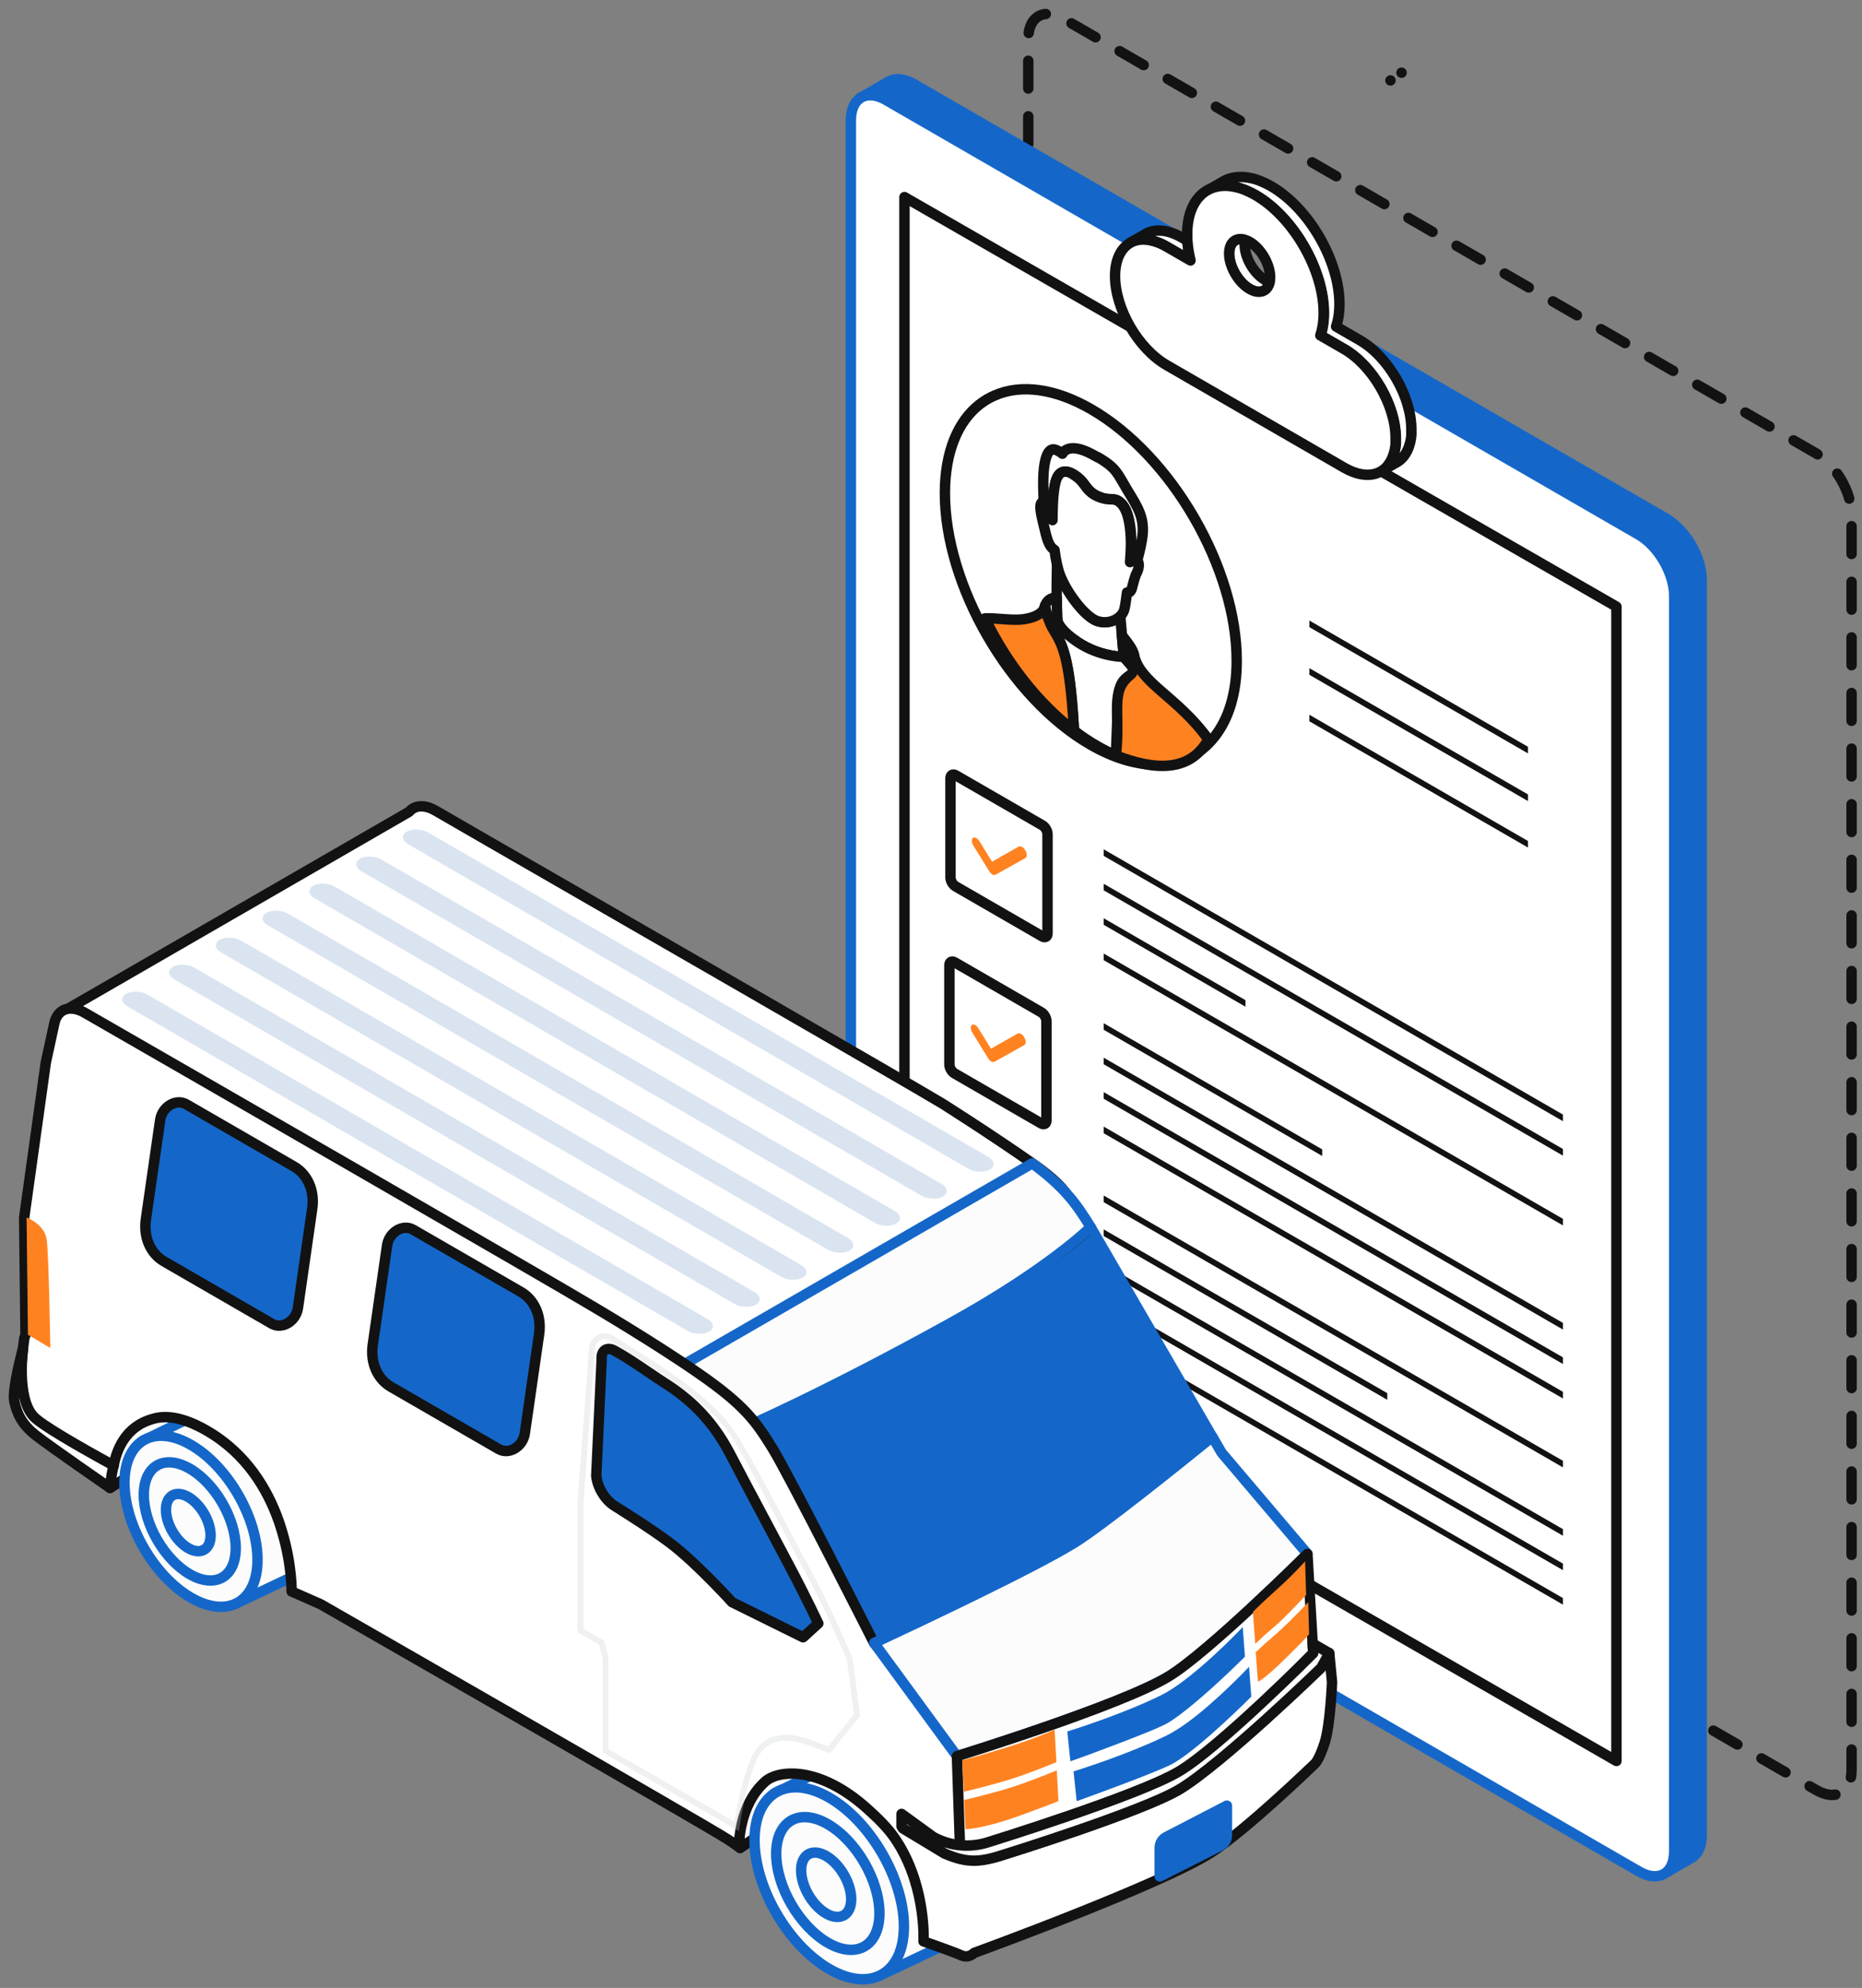 <svg width="134" height="143" viewBox="0 0 134 143" fill="none" xmlns="http://www.w3.org/2000/svg">
<rect x="0" y="0" width="134" height="143" fill="#808080" stroke="none"/>
<path d="M133.202 127.849C133.232 127.686 133.25 127.51 133.25 127.317V37.009C133.25 35.395 132.107 33.43 130.705 32.62L76.539 1.35C76.364 1.247 76.195 1.169 76.031 1.114C75.542 0.945 75.106 0.969 74.768 1.151C74.744 1.163 74.719 1.175 74.701 1.193C74.701 1.193 74.695 1.193 74.689 1.199C74.26 1.471 74 2.027 74 2.801V93.109C74 94.723 75.143 96.688 76.545 97.498L130.711 128.768C131.352 129.137 131.932 129.203 132.379 129.016C132.47 128.973 132.561 128.925 132.639 128.864C132.923 128.653 133.117 128.308 133.208 127.849H133.202Z" stroke="#121212" stroke-width="0.75" stroke-linecap="round" stroke-linejoin="round" stroke-dasharray="2 2"/>
<path d="M119.928 37.315L65.763 6.046C65.104 5.665 64.499 5.604 64.046 5.816C63.985 5.846 63.931 5.877 63.876 5.913L61.996 7.001C62.341 6.82 62.776 6.795 63.26 6.965C63.423 7.019 63.592 7.098 63.767 7.201L117.933 38.47C119.342 39.28 120.478 41.245 120.478 42.859V133.173C120.478 133.361 120.46 133.542 120.43 133.705C120.345 134.165 120.146 134.509 119.862 134.721L121.645 133.693C121.699 133.669 121.754 133.639 121.802 133.602C122.213 133.318 122.461 132.78 122.461 132.024V41.705C122.461 40.09 121.319 38.125 119.916 37.315H119.928Z" fill="#1467C9" stroke="#1467C9" stroke-width="0.75" stroke-linecap="round" stroke-linejoin="round"/>
<path d="M61.918 7.049C61.918 7.049 61.924 7.049 61.931 7.043H61.918V7.049Z" fill="white" stroke="#121212" stroke-width="0.75" stroke-linecap="round" stroke-linejoin="round"/>
<path d="M120.436 133.699C120.466 133.536 120.484 133.361 120.484 133.167V42.859C120.484 41.245 119.342 39.28 117.939 38.47L63.774 7.201C63.598 7.098 63.429 7.019 63.266 6.965C62.776 6.796 62.341 6.82 62.002 7.001C61.978 7.013 61.954 7.025 61.936 7.044C61.936 7.044 61.93 7.044 61.924 7.05C61.494 7.322 61.234 7.878 61.234 8.652V98.96C61.234 100.574 62.377 102.539 63.78 103.349L117.945 134.618C118.586 134.987 119.166 135.054 119.614 134.866C119.704 134.824 119.795 134.776 119.874 134.715C120.158 134.503 120.351 134.159 120.442 133.699H120.436Z" fill="white" stroke="#1467C9" stroke-width="0.75" stroke-linecap="round" stroke-linejoin="round"/>
<path d="M116.329 43.639L65.09 14.178V97.212L116.329 126.674V43.639Z" fill="white" stroke="#121212" stroke-width="0.75" stroke-linecap="round" stroke-linejoin="round"/>
<path d="M75.01 59.364L68.777 55.767C68.572 55.646 68.402 55.743 68.402 55.979V63.125C68.402 63.361 68.572 63.651 68.777 63.766L75.01 67.363C75.216 67.484 75.385 67.387 75.385 67.151V60.005C75.385 59.769 75.216 59.479 75.01 59.364Z" fill="white" stroke="#121212" stroke-width="0.75" stroke-linecap="round" stroke-linejoin="round"/>
<path d="M71.4 61.995C71.4 61.995 71.436 61.965 71.455 61.952C72.065 61.602 72.676 61.257 73.287 60.913C73.419 60.834 73.577 60.894 73.722 61.07C73.903 61.3 73.951 61.596 73.819 61.705C73.8 61.717 73.782 61.729 73.758 61.741C73.063 62.128 72.368 62.521 71.678 62.908C71.509 63.004 71.334 62.908 71.158 62.623C70.796 62.037 70.439 61.457 70.076 60.87C69.985 60.725 69.931 60.58 69.943 60.441C69.955 60.302 70.016 60.235 70.136 60.248C70.251 60.26 70.372 60.338 70.469 60.489C70.656 60.786 70.838 61.088 71.025 61.384C71.146 61.584 71.273 61.783 71.4 61.995Z" fill="#FF8221"/>
<path d="M75.01 86.729L68.777 83.131C68.572 83.01 68.402 83.107 68.402 83.343V90.489C68.402 90.725 68.572 91.015 68.777 91.13L75.01 94.727C75.216 94.848 75.385 94.752 75.385 94.516V87.37C75.385 87.134 75.216 86.844 75.01 86.729Z" fill="white" stroke="#121212" stroke-width="0.75" stroke-linecap="round" stroke-linejoin="round"/>
<path d="M71.4 89.359C71.4 89.359 71.436 89.329 71.455 89.317C72.065 88.966 72.676 88.621 73.287 88.277C73.419 88.198 73.577 88.259 73.722 88.434C73.903 88.664 73.951 88.96 73.819 89.069C73.8 89.081 73.782 89.093 73.758 89.105C73.063 89.492 72.368 89.885 71.678 90.272C71.509 90.369 71.334 90.272 71.158 89.988C70.796 89.401 70.439 88.821 70.076 88.234C69.985 88.089 69.931 87.944 69.943 87.805C69.955 87.666 70.016 87.6 70.136 87.612C70.251 87.624 70.372 87.702 70.469 87.854C70.656 88.15 70.838 88.452 71.025 88.748C71.146 88.948 71.273 89.147 71.4 89.359Z" fill="#FF8221"/>
<path d="M74.932 72.817L68.699 69.219C68.493 69.098 68.324 69.195 68.324 69.431V76.577C68.324 76.813 68.493 77.103 68.699 77.218L74.932 80.815C75.138 80.936 75.307 80.839 75.307 80.604V73.457C75.307 73.222 75.138 72.931 74.932 72.817Z" fill="white" stroke="#121212" stroke-width="0.75" stroke-linecap="round" stroke-linejoin="round"/>
<path d="M71.322 75.447C71.322 75.447 71.358 75.417 71.376 75.405C71.987 75.054 72.598 74.709 73.208 74.365C73.341 74.286 73.499 74.347 73.644 74.522C73.825 74.752 73.873 75.048 73.74 75.157C73.722 75.169 73.704 75.181 73.68 75.193C72.985 75.58 72.289 75.973 71.6 76.36C71.431 76.457 71.255 76.36 71.08 76.076C70.717 75.489 70.361 74.909 69.998 74.322C69.907 74.177 69.853 74.032 69.865 73.893C69.877 73.754 69.938 73.688 70.058 73.7C70.173 73.712 70.294 73.79 70.391 73.942C70.578 74.238 70.76 74.54 70.947 74.836C71.068 75.036 71.195 75.235 71.322 75.447Z" fill="#FF8221"/>
<path d="M79.426 61.565L112.479 80.652V80.175L79.426 61.094V61.565Z" fill="#121212"/>
<path d="M79.426 69.068L112.479 88.149V87.678L79.426 68.591V69.068Z" fill="#121212"/>
<path d="M79.426 64.044L112.479 83.131V82.653L79.426 63.572V64.044Z" fill="#121212"/>
<path d="M79.426 91.39L112.479 110.471V109.999L79.426 90.912V91.39Z" fill="#121212"/>
<path d="M79.426 93.868L112.479 112.949V112.477L79.426 93.397V93.868Z" fill="#121212"/>
<path d="M79.426 96.348L112.479 115.428V114.957L79.426 95.876V96.348Z" fill="#121212"/>
<path d="M79.426 86.475L112.479 105.556V105.084L79.426 85.997V86.475Z" fill="#121212"/>
<path d="M79.426 79.038L112.479 98.119V97.641L79.426 78.561V79.038Z" fill="#121212"/>
<path d="M79.426 81.517L112.479 100.598V100.12L79.426 81.039V81.517Z" fill="#121212"/>
<path d="M79.426 73.603V74.074L95.157 83.155V82.683L79.426 73.603Z" fill="#121212"/>
<path d="M79.426 76.554L112.479 95.641V95.163L79.426 76.082V76.554Z" fill="#121212"/>
<path d="M79.426 88.434V88.911L99.837 100.695V100.217L79.426 88.434Z" fill="#121212"/>
<path d="M79.426 66.052V66.523L89.631 72.418V71.947L79.426 66.052Z" fill="#121212"/>
<path d="M100.062 5.786H100.069H100.062Z" fill="white" stroke="#121212" stroke-width="0.75" stroke-linecap="round" stroke-linejoin="round"/>
<path d="M100.866 5.229H100.859H100.866Z" fill="white" stroke="#121212" stroke-width="0.75" stroke-linecap="round" stroke-linejoin="round"/>
<path d="M89.41 13.598C89.41 13.598 89.453 13.61 89.471 13.622C89.453 13.616 89.428 13.61 89.41 13.598Z" fill="white" stroke="#121212" stroke-width="0.75" stroke-linecap="round" stroke-linejoin="round"/>
<path d="M89.242 13.543C89.242 13.543 89.267 13.549 89.279 13.555C89.267 13.555 89.255 13.549 89.242 13.543Z" fill="white" stroke="#121212" stroke-width="0.75" stroke-linecap="round" stroke-linejoin="round"/>
<path d="M89.711 13.712C89.747 13.73 89.784 13.742 89.82 13.76" stroke="#121212" stroke-width="0.75" stroke-linecap="round" stroke-linejoin="round"/>
<path d="M89.535 13.646C89.571 13.658 89.614 13.676 89.65 13.694C89.614 13.676 89.571 13.664 89.535 13.646Z" fill="white" stroke="#121212" stroke-width="0.75" stroke-linecap="round" stroke-linejoin="round"/>
<path d="M90.207 13.954C90.261 13.984 90.31 14.008 90.364 14.039C90.31 14.008 90.261 13.978 90.207 13.954Z" fill="white" stroke="#121212" stroke-width="0.75" stroke-linecap="round" stroke-linejoin="round"/>
<path d="M90.031 13.863C90.08 13.887 90.128 13.912 90.176 13.936" stroke="#121212" stroke-width="0.75" stroke-linecap="round" stroke-linejoin="round"/>
<path d="M89.871 13.784C89.913 13.802 89.956 13.826 89.998 13.845" stroke="#121212" stroke-width="0.75" stroke-linecap="round" stroke-linejoin="round"/>
<path d="M84.693 17.068C84.693 17.068 84.68 17.062 84.668 17.056C84.674 17.056 84.68 17.062 84.693 17.068Z" fill="white" stroke="#121212" stroke-width="0.75" stroke-linecap="round" stroke-linejoin="round"/>
<path d="M84.568 17.002C84.568 17.002 84.555 17.002 84.555 16.995C84.555 16.995 84.568 16.995 84.568 17.002Z" fill="white" stroke="#121212" stroke-width="0.75" stroke-linecap="round" stroke-linejoin="round"/>
<path d="M83.837 17.667C83.837 17.667 83.825 17.66 83.812 17.654C83.819 17.654 83.825 17.66 83.837 17.667Z" fill="white" stroke="#121212" stroke-width="0.75" stroke-linecap="round" stroke-linejoin="round"/>
<path d="M83.708 17.606C83.708 17.606 83.695 17.606 83.695 17.6C83.695 17.6 83.708 17.6 83.708 17.606Z" fill="white" stroke="#121212" stroke-width="0.75" stroke-linecap="round" stroke-linejoin="round"/>
<path d="M100.441 31.844C100.441 31.844 100.441 31.88 100.441 31.904C100.441 31.886 100.441 31.868 100.441 31.844Z" fill="white" stroke="#121212" stroke-width="0.75" stroke-linecap="round" stroke-linejoin="round"/>
<path d="M100.449 31.688C100.449 31.688 100.449 31.724 100.449 31.736C100.449 31.718 100.449 31.7 100.449 31.688Z" fill="white" stroke="#121212" stroke-width="0.75" stroke-linecap="round" stroke-linejoin="round"/>
<path d="M100.432 31.995C100.432 31.995 100.432 32.031 100.426 32.056C100.426 32.037 100.426 32.019 100.432 31.995Z" fill="white" stroke="#121212" stroke-width="0.75" stroke-linecap="round" stroke-linejoin="round"/>
<path d="M89.125 13.507C89.161 13.519 89.198 13.525 89.24 13.537C89.204 13.525 89.167 13.513 89.125 13.507Z" fill="white" stroke="#121212" stroke-width="0.75" stroke-linecap="round" stroke-linejoin="round"/>
<path d="M83.454 17.485C83.405 17.467 83.357 17.449 83.309 17.431" stroke="#121212" stroke-width="0.75" stroke-linecap="round" stroke-linejoin="round"/>
<path d="M81.436 17.413C81.587 17.34 81.756 17.286 81.931 17.255C82.034 17.237 82.143 17.231 82.252 17.225C82.578 17.225 82.929 17.286 83.304 17.431C83.352 17.449 83.4 17.467 83.449 17.485C83.491 17.503 83.527 17.521 83.57 17.54C83.606 17.558 83.648 17.576 83.685 17.594C83.685 17.594 83.697 17.594 83.697 17.6C83.733 17.618 83.769 17.636 83.799 17.654C83.806 17.654 83.812 17.66 83.824 17.666C83.866 17.691 83.908 17.709 83.945 17.733L85.674 18.731C85.559 18.253 85.48 17.775 85.45 17.316L85.063 17.092C85.021 17.068 84.978 17.044 84.942 17.026C84.936 17.026 84.93 17.02 84.918 17.014C84.882 16.995 84.846 16.977 84.815 16.959C84.815 16.959 84.803 16.959 84.803 16.953C84.767 16.935 84.725 16.917 84.688 16.899C84.646 16.881 84.61 16.862 84.567 16.844C84.144 16.663 83.739 16.578 83.37 16.584C83.074 16.584 82.796 16.651 82.554 16.766C82.481 16.802 82.415 16.838 82.355 16.881L81.309 17.479C81.351 17.455 81.393 17.431 81.442 17.407L81.436 17.413Z" fill="white" stroke="#121212" stroke-width="0.75" stroke-linecap="round" stroke-linejoin="round"/>
<path d="M89.57 17.599C89.57 17.473 89.582 17.358 89.606 17.255C88.947 17.043 88.457 17.436 88.457 18.24C88.457 19.177 89.116 20.314 89.932 20.786C90.64 21.197 91.232 20.967 91.377 20.29C91.274 20.254 91.16 20.205 91.051 20.145C90.234 19.673 89.576 18.531 89.576 17.599H89.57Z" fill="white" stroke="#121212" stroke-width="0.75" stroke-linecap="round" stroke-linejoin="round"/>
<path d="M97.851 24.468L96.152 23.488C96.309 23.029 96.394 22.484 96.394 21.874C96.394 18.76 94.193 14.963 91.478 13.397C91.424 13.367 91.375 13.337 91.321 13.313C91.309 13.313 91.303 13.301 91.291 13.295C91.242 13.27 91.194 13.246 91.146 13.222C91.133 13.216 91.121 13.21 91.109 13.204C91.067 13.186 91.025 13.162 90.982 13.143C90.97 13.137 90.952 13.131 90.94 13.125C90.904 13.107 90.868 13.095 90.831 13.077C90.813 13.071 90.795 13.059 90.777 13.053C90.741 13.035 90.698 13.023 90.662 13.004C90.638 12.998 90.614 12.986 90.589 12.98C90.571 12.974 90.547 12.968 90.529 12.956C90.487 12.938 90.444 12.926 90.402 12.914C90.39 12.914 90.378 12.908 90.366 12.902C90.275 12.871 90.184 12.847 90.094 12.829C89.695 12.732 89.314 12.708 88.963 12.751C88.733 12.775 88.516 12.829 88.31 12.914C88.225 12.95 88.141 12.986 88.062 13.029L88.044 13.041C88.008 13.059 87.978 13.077 87.941 13.101L87.059 13.615C87.101 13.597 87.143 13.573 87.192 13.555C87.288 13.518 87.391 13.482 87.494 13.458C87.609 13.428 87.724 13.409 87.845 13.391C88.195 13.349 88.576 13.379 88.975 13.47C89.03 13.482 89.084 13.5 89.138 13.512C89.175 13.524 89.211 13.53 89.253 13.543C89.265 13.543 89.277 13.549 89.29 13.555C89.332 13.567 89.374 13.585 89.416 13.597C89.435 13.603 89.459 13.609 89.477 13.621C89.501 13.627 89.525 13.639 89.549 13.645C89.586 13.657 89.628 13.675 89.664 13.694C89.683 13.7 89.701 13.712 89.719 13.718C89.755 13.736 89.791 13.748 89.828 13.766C89.84 13.772 89.858 13.778 89.87 13.784C89.912 13.803 89.955 13.827 89.997 13.845C90.009 13.851 90.021 13.857 90.033 13.863C90.082 13.887 90.13 13.911 90.178 13.935C90.19 13.935 90.196 13.948 90.209 13.954C90.263 13.984 90.311 14.008 90.366 14.038C93.08 15.604 95.281 19.401 95.281 22.515C95.281 23.125 95.196 23.669 95.039 24.129L96.738 25.108C98.794 26.293 100.456 29.165 100.456 31.517C100.456 31.571 100.456 31.626 100.456 31.68C100.456 31.698 100.456 31.716 100.456 31.729C100.456 31.765 100.456 31.801 100.456 31.837C100.456 31.856 100.456 31.874 100.456 31.898C100.456 31.928 100.456 31.964 100.45 31.995C100.45 32.013 100.45 32.031 100.444 32.055C100.444 32.085 100.438 32.115 100.432 32.146C100.432 32.164 100.432 32.182 100.426 32.2C100.426 32.23 100.414 32.261 100.408 32.291C100.408 32.309 100.402 32.327 100.396 32.345C100.39 32.376 100.384 32.406 100.378 32.436C100.378 32.454 100.372 32.466 100.366 32.484C100.36 32.515 100.348 32.551 100.341 32.581C100.341 32.593 100.335 32.605 100.329 32.617C100.233 32.944 100.094 33.222 99.918 33.452C99.912 33.464 99.9 33.476 99.894 33.482C99.791 33.609 99.676 33.718 99.549 33.808L100.432 33.307C100.481 33.282 100.523 33.258 100.571 33.228C100.747 33.119 100.898 32.98 101.031 32.811C101.212 32.581 101.351 32.303 101.442 31.977C101.442 31.964 101.448 31.952 101.454 31.94C101.46 31.91 101.472 31.874 101.478 31.843C101.478 31.825 101.484 31.813 101.49 31.795C101.496 31.765 101.502 31.735 101.508 31.704C101.508 31.686 101.514 31.668 101.52 31.65C101.52 31.62 101.533 31.59 101.539 31.559C101.539 31.541 101.539 31.523 101.545 31.505C101.545 31.475 101.551 31.444 101.557 31.414C101.557 31.396 101.557 31.378 101.563 31.354C101.563 31.323 101.569 31.293 101.569 31.257C101.569 31.239 101.569 31.221 101.569 31.197C101.569 31.16 101.569 31.124 101.569 31.088C101.569 31.07 101.569 31.052 101.569 31.039C101.569 30.985 101.569 30.93 101.569 30.876C101.569 28.524 99.906 25.652 97.851 24.468Z" fill="white" stroke="#121212" stroke-width="0.75" stroke-linecap="round" stroke-linejoin="round"/>
<path d="M99.871 33.476C99.871 33.476 99.889 33.452 99.895 33.446C100.077 33.216 100.216 32.938 100.306 32.611C100.306 32.599 100.312 32.587 100.319 32.575C100.325 32.545 100.337 32.508 100.343 32.478C100.343 32.46 100.349 32.448 100.355 32.43C100.361 32.4 100.367 32.369 100.373 32.339C100.373 32.321 100.379 32.303 100.385 32.285C100.385 32.255 100.397 32.224 100.403 32.194C100.403 32.176 100.403 32.158 100.409 32.14C100.409 32.109 100.415 32.079 100.421 32.049C100.421 32.031 100.421 32.013 100.427 31.988C100.427 31.958 100.433 31.928 100.433 31.892C100.433 31.874 100.433 31.855 100.433 31.831C100.433 31.795 100.433 31.759 100.433 31.723C100.433 31.704 100.433 31.686 100.433 31.674C100.433 31.62 100.433 31.565 100.433 31.511C100.433 29.159 98.771 26.287 96.715 25.102L95.016 24.123C95.174 23.663 95.258 23.119 95.258 22.509C95.258 19.395 93.057 15.598 90.343 14.032C90.288 14.002 90.24 13.972 90.186 13.947C90.174 13.947 90.167 13.935 90.155 13.929C90.107 13.905 90.059 13.881 90.01 13.857C89.998 13.851 89.986 13.845 89.974 13.839C89.932 13.82 89.889 13.796 89.847 13.778C89.835 13.772 89.817 13.766 89.805 13.76C89.768 13.742 89.732 13.73 89.696 13.712C89.678 13.706 89.66 13.694 89.641 13.688C89.605 13.669 89.563 13.657 89.527 13.639C89.502 13.633 89.478 13.621 89.454 13.615C89.436 13.609 89.412 13.603 89.394 13.591C89.351 13.573 89.309 13.561 89.267 13.549C89.254 13.549 89.242 13.542 89.23 13.536C89.194 13.524 89.158 13.512 89.115 13.506C89.061 13.488 89.007 13.476 88.952 13.464C88.553 13.367 88.172 13.343 87.822 13.385C87.701 13.397 87.586 13.421 87.471 13.452C87.368 13.476 87.265 13.512 87.169 13.549C87.126 13.567 87.078 13.585 87.036 13.609C86.909 13.669 86.788 13.736 86.679 13.82C85.911 14.371 85.439 15.411 85.439 16.843C85.439 16.91 85.439 16.983 85.439 17.049C85.439 17.14 85.446 17.23 85.452 17.321C85.482 17.787 85.561 18.258 85.675 18.736L83.946 17.738C83.904 17.714 83.862 17.69 83.825 17.672C83.819 17.672 83.813 17.666 83.801 17.66C83.765 17.642 83.728 17.623 83.698 17.605C83.698 17.605 83.686 17.605 83.686 17.599C83.65 17.581 83.608 17.563 83.571 17.545C83.529 17.527 83.493 17.509 83.45 17.49C83.402 17.472 83.354 17.454 83.305 17.436C82.93 17.297 82.58 17.23 82.253 17.23C82.144 17.23 82.036 17.242 81.933 17.261C81.758 17.291 81.588 17.339 81.437 17.418C81.395 17.442 81.347 17.466 81.304 17.49C80.651 17.883 80.246 18.7 80.246 19.86C80.246 22.212 81.909 25.084 83.964 26.269L96.739 33.645C97.622 34.153 98.426 34.268 99.067 34.05C99.2 34.002 99.327 33.941 99.442 33.869C99.472 33.851 99.502 33.827 99.533 33.808C99.659 33.718 99.774 33.609 99.877 33.482L99.871 33.476ZM91.377 20.29C91.231 20.967 90.639 21.197 89.932 20.785C89.115 20.314 88.456 19.171 88.456 18.24C88.456 17.436 88.946 17.043 89.605 17.255C89.708 17.291 89.823 17.339 89.932 17.4C90.748 17.871 91.407 19.014 91.407 19.945C91.407 20.072 91.395 20.187 91.371 20.29H91.377Z" fill="white" stroke="#121212" stroke-width="0.75" stroke-linecap="round" stroke-linejoin="round"/>
<path d="M94.231 44.638V45.115L109.962 54.196V53.719L94.231 44.638Z" fill="#121212"/>
<path d="M94.231 48.065V48.543L109.962 57.624V57.146L94.231 48.065Z" fill="#121212"/>
<path d="M94.231 51.415V51.887L109.962 60.968V60.496L94.231 51.415Z" fill="#121212"/>
<path d="M89 47.551C89 49.88 88.411 51.725 87.407 52.995C87.153 53.311 86.881 53.602 86.577 53.85C84.644 55.417 81.725 55.442 78.466 53.559C72.672 50.208 67.981 42.094 68 35.436C68.012 32.476 68.948 30.302 70.491 29.094C70.838 28.828 71.204 28.605 71.606 28.438C73.453 27.639 75.882 27.911 78.534 29.441C84.334 32.792 89.019 40.905 89 47.563V47.551Z" fill="white" stroke="#121212" stroke-width="0.75" stroke-linecap="round" stroke-linejoin="round"/>
<path d="M76.073 40.581C76.073 40.738 76.067 40.908 76.061 41.089C76.049 41.682 76.043 42.377 76.043 43.006L76.079 44.487C76.079 44.541 76.091 44.596 76.091 44.65C76.152 44.904 76.424 45.442 77.561 46.198C77.669 46.27 77.784 46.343 77.893 46.404C79.398 47.274 80.874 47.256 80.874 47.256C80.813 46.609 80.729 45.611 80.65 44.668C80.638 44.547 80.632 44.426 80.62 44.312C80.263 44.662 79.64 44.88 78.999 44.674C78.909 44.644 78.812 44.602 78.715 44.547C77.851 44.046 76.744 42.522 76.303 41.385C76.212 41.15 76.134 40.871 76.067 40.575" fill="white"/>
<path d="M76.073 40.581C76.073 40.738 76.067 40.908 76.061 41.089C76.049 41.682 76.043 42.377 76.043 43.006L76.079 44.487C76.079 44.541 76.091 44.596 76.091 44.65C76.152 44.904 76.424 45.442 77.561 46.198C77.669 46.27 77.784 46.343 77.893 46.404C79.398 47.274 80.874 47.256 80.874 47.256C80.813 46.609 80.729 45.611 80.65 44.668C80.638 44.547 80.632 44.426 80.62 44.312C80.263 44.662 79.64 44.88 78.999 44.674C78.909 44.644 78.812 44.602 78.715 44.547C77.851 44.046 76.744 42.522 76.303 41.385C76.212 41.15 76.134 40.871 76.067 40.575" stroke="#121212" stroke-width="0.75" stroke-linecap="round" stroke-linejoin="round"/>
<path d="M79.006 32.903C78.879 32.83 78.74 32.752 78.589 32.673C76.83 31.73 76.455 32.637 76.455 32.637C76.455 32.637 76.382 32.57 76.243 32.486C76.171 32.443 76.086 32.401 75.983 32.359C75.675 32.238 75.324 32.377 75.155 33.495C75.028 34.33 75.088 35.551 75.125 36.113C75.342 36.24 75.608 36.972 75.748 37.407C75.748 36.82 75.754 35.527 75.953 34.717C76.177 33.81 76.685 33.791 77.235 34.106C77.332 34.16 77.434 34.233 77.531 34.305C78.111 34.747 78.148 35.212 78.789 35.581C78.867 35.629 78.958 35.672 79.055 35.714C79.804 36.035 80.088 35.799 80.463 36.016C80.542 36.059 80.626 36.125 80.717 36.222C81.249 36.766 81.412 38.024 81.412 39.124C81.412 39.432 81.388 39.904 81.346 40.424C81.467 40.285 81.606 40.176 81.745 40.224C81.763 40.23 81.781 40.236 81.799 40.248C81.818 40.261 81.83 40.267 81.848 40.279C81.957 39.904 82.078 39.42 82.18 38.822C82.446 37.28 81.878 36.488 81.11 35.218C80.409 34.057 80.361 33.67 79.012 32.891" fill="white"/>
<path d="M79.006 32.903C78.879 32.83 78.74 32.752 78.589 32.673C76.83 31.73 76.455 32.637 76.455 32.637C76.455 32.637 76.382 32.57 76.243 32.486C76.171 32.443 76.086 32.401 75.983 32.359C75.675 32.238 75.324 32.377 75.155 33.495C75.028 34.33 75.088 35.551 75.125 36.113C75.342 36.24 75.608 36.972 75.748 37.407C75.748 36.82 75.754 35.527 75.953 34.717C76.177 33.81 76.685 33.791 77.235 34.106C77.332 34.16 77.434 34.233 77.531 34.305C78.111 34.747 78.148 35.212 78.789 35.581C78.867 35.629 78.958 35.672 79.055 35.714C79.804 36.035 80.088 35.799 80.463 36.016C80.542 36.059 80.626 36.125 80.717 36.222C81.249 36.766 81.412 38.024 81.412 39.124C81.412 39.432 81.388 39.904 81.346 40.424C81.467 40.285 81.606 40.176 81.745 40.224C81.763 40.23 81.781 40.236 81.799 40.248C81.818 40.261 81.83 40.267 81.848 40.279C81.957 39.904 82.078 39.42 82.18 38.822C82.446 37.28 81.878 36.488 81.11 35.218C80.409 34.057 80.361 33.67 79.012 32.891" stroke="#121212" stroke-width="0.75" stroke-linecap="round" stroke-linejoin="round"/>
<path d="M77.231 34.112C76.687 33.798 76.173 33.816 75.949 34.723C75.755 35.533 75.743 36.821 75.743 37.413C75.604 36.978 75.338 36.246 75.121 36.119C75.09 36.101 75.054 36.095 75.024 36.107C74.704 36.228 74.976 37.214 75.139 37.891C75.302 38.562 75.423 39.287 75.888 39.559C75.931 39.904 75.991 40.255 76.064 40.587C76.13 40.883 76.203 41.156 76.3 41.397C76.741 42.54 77.847 44.058 78.712 44.559C78.809 44.614 78.905 44.662 78.996 44.686C79.643 44.886 80.26 44.674 80.616 44.324C80.755 44.191 80.852 44.033 80.901 43.876C80.961 43.683 81.034 43.205 81.106 42.619C81.221 42.661 81.372 42.588 81.445 42.359C81.547 42.014 81.644 41.518 81.814 41.192C81.965 40.908 82.025 40.466 81.826 40.291C81.814 40.279 81.795 40.267 81.777 40.261C81.759 40.249 81.741 40.243 81.723 40.237C81.584 40.194 81.445 40.297 81.324 40.436C81.366 39.916 81.39 39.444 81.39 39.136C81.39 38.036 81.227 36.778 80.695 36.234C80.604 36.137 80.52 36.077 80.441 36.029C80.066 35.811 79.782 36.047 79.032 35.726C78.936 35.684 78.845 35.642 78.766 35.593C78.126 35.224 78.089 34.753 77.509 34.318C77.412 34.245 77.309 34.172 77.213 34.118" fill="white"/>
<path d="M77.231 34.112C76.687 33.798 76.173 33.816 75.949 34.723C75.755 35.533 75.743 36.821 75.743 37.413C75.604 36.978 75.338 36.246 75.121 36.119C75.09 36.101 75.054 36.095 75.024 36.107C74.704 36.228 74.976 37.214 75.139 37.891C75.302 38.562 75.423 39.287 75.888 39.559C75.931 39.904 75.991 40.255 76.064 40.587C76.13 40.883 76.203 41.156 76.3 41.397C76.741 42.54 77.847 44.058 78.712 44.559C78.809 44.614 78.905 44.662 78.996 44.686C79.643 44.886 80.26 44.674 80.616 44.324C80.755 44.191 80.852 44.033 80.901 43.876C80.961 43.683 81.034 43.205 81.106 42.619C81.221 42.661 81.372 42.588 81.445 42.359C81.547 42.014 81.644 41.518 81.814 41.192C81.965 40.908 82.025 40.466 81.826 40.291C81.814 40.279 81.795 40.267 81.777 40.261C81.759 40.249 81.741 40.243 81.723 40.237C81.584 40.194 81.445 40.297 81.324 40.436C81.366 39.916 81.39 39.444 81.39 39.136C81.39 38.036 81.227 36.778 80.695 36.234C80.604 36.137 80.52 36.077 80.441 36.029C80.066 35.811 79.782 36.047 79.032 35.726C78.936 35.684 78.845 35.642 78.766 35.593C78.126 35.224 78.089 34.753 77.509 34.318C77.412 34.245 77.309 34.172 77.213 34.118" stroke="#121212" stroke-width="0.75" stroke-linecap="round" stroke-linejoin="round"/>
<path d="M81.583 48.072C81.553 48.277 81.486 48.459 81.377 48.531C81.039 48.767 80.603 48.991 80.501 49.952C80.458 50.309 80.386 52.153 80.307 54.341C79.86 54.154 79.406 53.924 78.941 53.658C78.373 53.332 77.816 52.957 77.284 52.546C77.284 52.479 77.284 52.413 77.272 52.34C76.976 47.086 76.389 46.282 75.845 45.363C75.682 45.103 75.567 44.843 75.477 44.607L76.081 44.48C76.081 44.48 76.081 44.511 76.081 44.565C76.081 44.589 76.081 44.614 76.093 44.644C76.154 44.892 76.426 45.43 77.562 46.191C77.671 46.264 77.78 46.331 77.895 46.397C79.406 47.268 80.876 47.249 80.876 47.249L81.583 48.06V48.072Z" fill="white" stroke="#121212" stroke-width="0.75" stroke-linecap="round" stroke-linejoin="round"/>
<path d="M76.043 43.006C76.043 43.006 75.541 42.903 75.257 43.453C75.203 43.556 75.173 43.665 75.148 43.773C75.203 43.659 75.203 43.58 75.203 43.58C75.203 43.58 75.251 44.027 75.475 44.62L76.079 44.493L76.043 43.012" fill="white"/>
<path d="M76.043 43.006C76.043 43.006 75.541 42.903 75.257 43.453C75.203 43.556 75.173 43.665 75.148 43.773C75.203 43.659 75.203 43.58 75.203 43.58C75.203 43.58 75.251 44.027 75.475 44.62L76.079 44.493L76.043 43.012" stroke="#121212" stroke-width="0.75" stroke-linecap="round" stroke-linejoin="round"/>
<path d="M80.742 45.72L80.875 47.256L81.583 48.066C81.655 47.63 81.601 47.074 81.601 47.074C81.589 47.038 81.583 46.996 81.57 46.959C81.419 46.5 80.742 45.714 80.742 45.714" fill="white"/>
<path d="M80.742 45.72L80.875 47.256L81.583 48.066C81.655 47.63 81.601 47.074 81.601 47.074C81.589 47.038 81.583 46.996 81.57 46.959C81.419 46.5 80.742 45.714 80.742 45.714" stroke="#121212" stroke-width="0.75" stroke-linecap="round" stroke-linejoin="round"/>
<path d="M77.283 52.552C74.69 50.569 72.428 47.655 70.887 44.481C71.812 44.451 72.894 44.675 73.765 44.529C74.726 44.366 75.04 43.997 75.149 43.768C75.204 43.653 75.204 43.574 75.204 43.574C75.204 43.574 75.246 44.022 75.482 44.614C75.572 44.85 75.687 45.11 75.85 45.37C76.394 46.295 76.981 47.093 77.277 52.347C77.277 52.419 77.277 52.486 77.289 52.552H77.283Z" fill="#FF8221" stroke="#121212" stroke-width="0.75" stroke-linecap="round" stroke-linejoin="round"/>
<path d="M86.961 53.181C85.649 55.599 83.013 55.406 80.305 54.341C80.661 51.137 79.833 49.722 81.375 48.525C81.689 48.314 81.617 47.268 81.599 47.074C82.022 49.16 84.718 50.079 86.955 53.181H86.961Z" fill="#FF8221" stroke="#121212" stroke-width="0.75" stroke-linecap="round" stroke-linejoin="round"/>
<path d="M53.264 132.94L56.618 130.617L61.578 127.021C61.578 127.021 58.575 123.006 57.562 123.407C56.549 123.809 52.908 128.039 52.908 128.039L53.259 132.94H53.264Z" fill="white" stroke="#121212" stroke-width="0.75" stroke-linecap="round" stroke-linejoin="round"/>
<path d="M7.917 107.039L11.372 104.83L16.332 101.234C16.332 101.234 13.329 97.219 12.316 97.62C11.303 98.022 7.662 102.252 7.662 102.252L7.917 107.034V107.039Z" fill="white" stroke="#121212" stroke-width="0.75" stroke-linecap="round" stroke-linejoin="round"/>
<path d="M65.644 126.455C64.298 125.679 63.066 125.533 62.121 125.93C60.985 126.405 55.71 129.02 55.71 129.02L63.193 142.162C63.193 142.162 68.386 139.725 69.354 139.223C70.381 138.694 71.019 137.476 71.019 135.723C71.019 132.319 68.615 128.166 65.644 126.455Z" fill="#FCFCFC" stroke="#1467C9" stroke-width="0.75" stroke-linecap="round" stroke-linejoin="round"/>
<path d="M59.675 129.307C62.641 131.022 65.051 135.17 65.051 138.575C65.051 141.979 62.646 143.352 59.675 141.637C56.709 139.921 54.3 135.773 54.3 132.369C54.3 128.964 56.705 127.591 59.675 129.307Z" fill="#FCFCFC" stroke="#1467C9" stroke-width="0.75" stroke-linecap="round" stroke-linejoin="round"/>
<path d="M55.86 133.342C55.86 135.696 57.521 138.562 59.575 139.748C61.628 140.935 63.289 139.986 63.289 137.631C63.289 135.276 61.628 132.411 59.575 131.224C57.521 130.038 55.86 130.987 55.86 133.342Z" fill="#FCFCFC" stroke="#1467C9" stroke-width="0.75" stroke-linecap="round" stroke-linejoin="round"/>
<path d="M57.653 134.537C57.653 135.678 58.461 137.07 59.455 137.645C60.45 138.22 61.258 137.759 61.258 136.618C61.258 135.477 60.45 134.085 59.455 133.51C58.461 132.935 57.653 133.396 57.653 134.537Z" fill="#FCFCFC" stroke="#1467C9" stroke-width="0.75" stroke-linecap="round" stroke-linejoin="round"/>
<path d="M19.068 101.397C17.868 100.704 16.773 100.576 15.933 100.927C14.92 101.352 10.22 103.679 10.22 103.679L16.887 115.389C16.887 115.389 21.514 113.216 22.376 112.774C23.289 112.299 23.859 111.218 23.859 109.653C23.859 106.618 21.715 102.922 19.072 101.393L19.068 101.397Z" fill="#FCFCFC" stroke="#1467C9" stroke-width="0.75" stroke-linecap="round" stroke-linejoin="round"/>
<path d="M13.744 103.939C16.391 105.468 18.531 109.164 18.531 112.199C18.531 115.233 16.387 116.456 13.744 114.927C11.098 113.399 8.957 109.702 8.957 106.668C8.957 103.633 11.102 102.41 13.744 103.939Z" fill="#FCFCFC" stroke="#1467C9" stroke-width="0.75" stroke-linecap="round" stroke-linejoin="round"/>
<path d="M10.348 107.531C10.348 109.63 11.831 112.186 13.656 113.24C15.486 114.294 16.965 113.45 16.965 111.355C16.965 109.261 15.482 106.7 13.656 105.646C11.826 104.592 10.348 105.436 10.348 107.531Z" fill="#FCFCFC" stroke="#1467C9" stroke-width="0.75" stroke-linecap="round" stroke-linejoin="round"/>
<path d="M11.944 108.599C11.944 109.617 12.66 110.854 13.55 111.365C14.435 111.876 15.156 111.465 15.156 110.452C15.156 109.439 14.44 108.198 13.55 107.687C12.665 107.176 11.944 107.586 11.944 108.599Z" fill="#FCFCFC" stroke="#1467C9" stroke-width="0.75" stroke-linecap="round" stroke-linejoin="round"/>
<path d="M87.246 103.359C86.124 104.268 84.385 105.664 82.637 107.033C80.529 108.689 78.407 110.3 77.335 110.967C76.928 111.218 76.404 111.514 75.797 111.847C74.592 112.504 73.05 113.294 71.411 114.106C69.025 115.288 66.437 116.525 64.411 117.478C63.622 117.853 62.919 118.181 62.344 118.45L61.787 118.117L53.797 102.629L62.23 97.724L69.153 93.699L73.51 91.166L78.489 88.269L81.049 92.681L87.246 103.364V103.359Z" fill="#1467C9"/>
<path d="M87.246 103.359C86.124 104.268 84.385 105.664 82.637 107.033C80.529 108.689 78.407 110.3 77.335 110.967C76.928 111.218 76.404 111.514 75.797 111.847C74.592 112.504 73.05 113.294 71.411 114.106C69.025 115.288 66.437 116.525 64.411 117.478C63.622 117.853 62.919 118.181 62.344 118.45L61.787 118.117L53.797 102.629L62.23 97.724L69.153 93.699L73.51 91.166L78.489 88.269L81.049 92.681L87.246 103.364V103.359Z" stroke="#1467C9" stroke-width="0.75" stroke-linecap="round" stroke-linejoin="round"/>
<path d="M78.18 88.562C78.18 88.562 76.172 90.679 69.039 94.626C59.589 99.856 53.903 102.265 53.903 102.265L46.09 98.263L33.852 90.642L26.81 86.262L5.381 72.864L4.897 72.563L29.443 58.394C29.612 58.193 29.831 58.065 30.091 58.019C30.11 58.019 30.123 58.01 30.146 58.01C30.37 57.983 30.616 58.01 30.881 58.097C31.022 58.147 31.173 58.215 31.323 58.302L35.07 60.465C45.661 66.562 65.599 78.043 67.835 79.398C67.835 79.398 71.07 81.434 74.287 83.674C77.509 85.919 76.993 86.654 78.175 88.557L78.18 88.562Z" fill="white" stroke="#121212" stroke-width="0.75" stroke-linecap="round" stroke-linejoin="round"/>
<path d="M74.294 83.68L47.439 99.181L53.271 102.814C53.271 102.814 58.957 100.4 68.407 95.175C75.54 91.232 78.492 88.27 78.492 88.27C77.443 86.587 76.694 85.478 74.294 83.684V83.68Z" fill="#FCFCFC" stroke="#1467C9" stroke-width="0.75" stroke-linecap="round" stroke-linejoin="round"/>
<path d="M52.359 132.301C52.711 132.524 53.158 132.857 53.158 132.857V132.825C53.158 132.825 53.281 132.118 53.445 131.237L20.877 112.966C20.986 113.888 20.982 114.472 20.982 114.472L23.067 115.389C23.067 115.389 50.657 131.205 52.359 132.301Z" fill="#004299"/>
<path d="M1.74 96.301L1.836 96.014L1.74 87.581L3.296 76.437L3.912 73.608C4.14 72.563 5.053 72.248 6.103 72.855C13.459 77.085 39.972 92.349 42.618 93.951C42.618 93.951 47.182 96.63 50.394 98.875C53.611 101.115 54.415 102.279 55.592 104.182C56.774 106.085 62.902 118.187 62.902 118.187C62.902 118.187 64.55 120.135 65.015 120.423L65.485 120.706L71.194 127.697L71.44 133.638H71.445C71.742 133.565 72.052 133.479 72.403 133.36C72.403 133.36 82.118 130.334 84.834 128.737C87.905 126.926 94.951 119.729 94.951 119.729L95.658 118.912L95.863 121.002C95.863 121.002 95.736 124.128 95.325 125.379C94.919 126.629 94.631 126.866 94.631 126.866C94.631 126.866 89.612 131.722 87.115 133.291C83.374 135.642 70.313 140.406 70.108 140.479C70.108 140.479 69.725 140.899 69.186 140.657C68.652 140.415 66.462 139.648 66.462 139.648C66.462 139.648 66.663 135.97 64.71 132.721C64.7 132.703 64.687 132.685 64.677 132.671C64.577 132.507 64.472 132.342 64.363 132.187C63.847 131.443 63.167 130.786 62.419 130.111C58.932 126.98 55.998 127.332 55.081 128.144C53.155 129.846 53.192 132.707 53.169 132.835V132.867C53.169 132.867 52.817 132.602 52.366 132.31C50.668 131.211 23.074 115.399 23.074 115.399L20.988 114.481C20.988 114.481 21.016 112.565 20.304 110.187C20.235 109.95 20.158 109.704 20.071 109.453C19.263 107.148 17.748 104.57 14.892 102.918C13.185 101.932 11.93 101.782 10.999 102.069C8.959 102.63 8.371 104.392 8.179 105.432C8.079 105.492 7.006 105.19 6.993 105.2C6.705 105.341 6.262 105.067 5.97 105.2C5.341 105.483 5.984 104.196 5.464 104.666C4.46 103.958 3.479 103.26 3.05 102.927C2.005 102.106 1.685 101.321 1.498 100.477C1.311 99.632 1.74 96.306 1.74 96.306V96.301Z" fill="white" stroke="#121212" stroke-width="0.75" stroke-linecap="round" stroke-linejoin="round"/>
<g style="mix-blend-mode:multiply" opacity="0.3">
<path d="M53.224 131.411C53.229 131.37 53.858 127.08 54.862 125.94C55.597 125.105 56.729 124.995 58.317 125.593L59.722 126.122L61.895 123.448L61.352 119.3L61.338 119.245C61.324 119.209 59.745 115.494 58.458 113.158C58.057 112.428 57.486 111.346 56.857 110.151C55.474 107.522 53.749 104.25 52.868 102.954C51.472 100.892 48.725 98.993 46.224 97.405C45.293 96.817 44.609 96.388 44.111 96.077C43.774 95.867 43.358 95.849 43.007 96.032C42.651 96.214 42.423 96.556 42.391 96.958L41.56 108.111V117.411L43.107 118.305L43.372 119.291V126.063L53.174 131.721L53.22 131.416L53.224 131.411ZM43.796 119.259L43.472 118.022L41.985 117.164V108.12L42.815 96.985C42.834 96.734 42.98 96.515 43.203 96.401C43.427 96.287 43.682 96.301 43.897 96.429C44.394 96.739 45.074 97.163 46.005 97.752C48.469 99.317 51.171 101.184 52.526 103.182C53.393 104.46 55.109 107.723 56.487 110.342C57.121 111.542 57.687 112.624 58.093 113.359C59.312 115.572 60.799 119.049 60.941 119.382L61.456 123.325L59.59 125.625L58.468 125.2C56.72 124.539 55.401 124.694 54.548 125.661C53.617 126.72 53.023 130.015 52.855 131.046L43.792 125.816V119.259H43.796Z" fill="#C9CBCE"/>
</g>
<path d="M1.919 87.585C1.919 87.585 3.206 88.055 3.361 89.168C3.516 90.287 3.621 96.967 3.621 96.967L2.01 96.013L1.914 87.585H1.919Z" fill="#FF8221"/>
<path d="M8.18 105.423C7.952 106.313 7.92 107.034 7.92 107.034C7.92 107.034 3.63 104.073 2.585 103.256C1.535 102.434 1.221 101.649 1.029 100.805C0.846 99.961 1.663 96.963 1.663 96.963C1.663 96.963 1.148 100.541 2.421 101.9C2.996 102.507 5.538 103.977 8.18 105.423Z" fill="white" stroke="#121212" stroke-width="0.75" stroke-linecap="round" stroke-linejoin="round"/>
<path d="M58.891 116.777L57.795 117.777L52.684 115.253C52.684 115.253 52.082 114.587 51.242 113.738C50.343 112.825 49.171 111.703 48.185 110.964C47.396 110.375 46.296 109.645 45.351 109.038C44.922 108.764 44.53 108.513 44.21 108.312C43.531 107.888 42.983 106.971 42.91 106.158L43.298 97.821C43.238 97.15 43.672 96.845 44.229 97.159C45.141 97.675 45.379 97.835 47.336 99.158C47.624 99.355 48.016 99.592 48.468 99.907C49.654 100.742 51.252 102.102 52.552 104.607C52.812 105.104 53.191 105.821 53.647 106.688C54.487 108.28 55.605 110.366 56.741 112.511C58.078 115.025 58.882 116.773 58.882 116.773L58.891 116.777Z" fill="#1467C9"/>
<path d="M62.909 118.187C66.495 116.513 74.495 112.73 77.342 110.964C79.3 109.75 84.776 105.36 87.249 103.356L87.916 104.502L94.09 111.776C94.09 111.776 86.93 118.895 84.064 120.615C80.587 122.705 68.868 126.324 68.868 126.324L63.771 119.365L62.909 118.187Z" fill="#FCFCFC" stroke="#1467C9" stroke-width="0.75" stroke-linecap="round" stroke-linejoin="round"/>
<path d="M69.113 133.611C69.113 133.611 81.616 129.427 85.085 127.346C87.973 125.612 94.508 118.917 94.508 118.917L94.088 111.78C94.088 111.78 86.928 118.899 84.062 120.619C80.585 122.709 68.867 126.328 68.867 126.328L69.113 133.616V133.611Z" fill="white" stroke="#121212" stroke-width="0.75" stroke-linecap="round" stroke-linejoin="round"/>
<path d="M72.41 133.36C72.41 133.36 82.125 130.335 84.841 128.738C87.907 126.93 95.081 119.971 95.081 119.971L95.66 118.917L94.465 118.224L94.506 118.922C94.506 118.922 87.702 125.762 84.79 127.46C81.797 129.208 71.178 132.498 71.178 132.498C69.85 132.945 68.394 132.813 67.167 132.142L64.88 130.481V131.38L64.981 131.526L67.965 133.328C69.69 134.077 70.626 133.953 72.405 133.36H72.41Z" fill="white" stroke="#121212" stroke-width="0.75" stroke-linecap="round" stroke-linejoin="round"/>
<path d="M89.589 119.173C89.589 119.173 89.534 119.228 89.43 119.332C89.407 119.36 89.379 119.383 89.352 119.41C89.261 119.497 89.142 119.615 89.001 119.752C88.923 119.825 88.845 119.898 88.763 119.98C88.745 119.994 88.731 120.008 88.713 120.031C88.658 120.081 88.603 120.136 88.544 120.19C87.796 120.907 86.733 121.883 85.724 122.709C85.596 122.814 85.478 122.91 85.354 123.006C85.236 123.097 85.122 123.188 85.008 123.275C84.894 123.362 84.779 123.449 84.67 123.522C84.592 123.581 84.51 123.636 84.437 123.686C84.41 123.709 84.378 123.727 84.35 123.745C84.246 123.818 84.141 123.878 84.045 123.937C83.867 124.042 83.552 124.188 83.141 124.37C83.105 124.389 83.064 124.402 83.018 124.421C82.799 124.512 82.562 124.608 82.306 124.713C82.288 124.722 82.27 124.731 82.247 124.735C82.064 124.813 81.868 124.886 81.672 124.964C81.571 125 81.476 125.041 81.375 125.078C81.366 125.087 81.352 125.091 81.348 125.091C81.097 125.187 80.841 125.288 80.586 125.383C80.248 125.511 79.906 125.639 79.582 125.762C79.522 125.785 79.463 125.808 79.408 125.831C79.217 125.904 79.025 125.968 78.843 126.036C78.774 126.063 78.715 126.086 78.651 126.114C78.062 126.328 77.569 126.501 77.291 126.606C77.25 126.62 77.213 126.634 77.181 126.643C77.086 126.675 77.031 126.698 77.031 126.698L76.99 126.314L76.807 124.553C78.843 123.914 81.257 123.024 82.991 122.216C83.182 122.13 83.365 122.039 83.538 121.956C84.058 121.701 84.629 121.322 85.204 120.889C86.746 119.729 88.334 118.164 89.046 117.443C89.201 117.284 89.315 117.165 89.379 117.096C89.393 117.083 89.407 117.069 89.411 117.064C89.43 117.042 89.434 117.037 89.434 117.037L89.594 119.182L89.589 119.173Z" fill="#1467C9"/>
<path d="M90.055 122.042C90.055 122.042 86.518 125.606 84.501 126.811C84.373 126.888 84.177 126.984 83.926 127.094C83.849 127.13 83.757 127.171 83.671 127.208C81.708 128.052 77.483 129.567 77.483 129.567L77.259 127.422C79.198 126.82 81.471 125.976 83.182 125.205C83.465 125.077 83.734 124.949 83.986 124.826C84.433 124.602 84.921 124.292 85.414 123.936C87.568 122.375 89.89 119.897 89.89 119.897L90.05 122.042H90.055Z" fill="#1467C9"/>
<path d="M71.971 128.212C73.235 127.861 74.782 127.272 76.023 126.761L75.896 124.425C75.896 124.425 74.691 124.991 72.56 125.661C70.607 126.273 69.247 126.624 69.247 126.624L69.356 128.888C69.813 128.783 70.63 128.587 71.971 128.212Z" fill="#FF8221"/>
<path d="M71.969 128.814C70.6 129.193 69.824 129.38 69.382 129.481L69.482 131.58C69.482 131.58 70.737 131.58 73.502 130.567C76.186 129.586 76.172 129.554 76.172 129.554L76.053 127.35C74.807 127.861 73.242 128.463 71.969 128.814Z" fill="#FF8221"/>
<path d="M91.514 117.184C92.326 116.504 93.207 115.564 93.996 114.729L93.923 112.311C93.923 112.311 93.161 113.196 91.792 114.423C90.542 115.546 90.168 115.957 90.168 115.957L90.332 118.243C90.628 118.019 90.651 117.905 91.514 117.184Z" fill="#FF8221"/>
<path d="M91.535 117.801C90.654 118.535 90.659 118.627 90.372 118.841L90.527 120.963C90.527 120.963 90.846 120.94 92.612 119.202C94.323 117.513 94.209 117.545 94.209 117.545L94.145 115.259C93.352 116.098 92.352 117.111 91.535 117.796V117.801Z" fill="#FF8221"/>
<path d="M83.465 135.349C83.255 135.349 83.086 135.18 83.086 134.97V132.908C83.086 132.447 83.342 132.032 83.748 131.817L88.12 129.554C88.174 129.526 88.234 129.513 88.293 129.513C88.503 129.513 88.672 129.682 88.672 129.891V132.009C88.672 132.474 88.412 132.894 87.996 133.104L83.634 135.313C83.579 135.34 83.524 135.354 83.465 135.354V135.349Z" fill="#1467C9"/>
<path d="M28.14 99.765L35.893 104.241C36.632 104.666 37.627 104.063 37.768 103.114L38.799 95.954C38.982 94.681 38.471 93.499 37.485 92.933L29.732 88.457C28.993 88.032 27.998 88.635 27.857 89.584L26.825 96.744C26.643 98.017 27.154 99.199 28.14 99.765Z" fill="#1467C9"/>
<path d="M11.811 90.743L19.564 95.22C20.304 95.644 21.299 95.042 21.44 94.093L22.471 86.933C22.654 85.659 22.143 84.478 21.157 83.912L13.404 79.435C12.665 79.011 11.67 79.613 11.528 80.562L10.497 87.722C10.315 88.995 10.826 90.177 11.811 90.743Z" fill="#1467C9"/>
<path d="M58.891 116.777L57.795 117.777L52.684 115.253C52.684 115.253 52.082 114.587 51.242 113.738C50.343 112.825 49.171 111.703 48.185 110.964C47.396 110.375 46.296 109.645 45.351 109.038C44.922 108.764 44.53 108.513 44.21 108.312C43.531 107.888 42.983 106.971 42.91 106.158L43.298 97.821C43.238 97.15 43.672 96.845 44.229 97.159C45.141 97.675 45.379 97.835 47.336 99.158C47.624 99.355 48.016 99.592 48.468 99.907C49.654 100.742 51.252 102.102 52.552 104.607C52.812 105.104 53.191 105.821 53.647 106.688C54.487 108.28 55.605 110.366 56.741 112.511C58.078 115.025 58.882 116.773 58.882 116.773L58.891 116.777Z" stroke="#121212" stroke-width="0.75" stroke-linecap="round" stroke-linejoin="round"/>
<path d="M28.14 99.765L35.893 104.241C36.632 104.666 37.627 104.063 37.768 103.114L38.799 95.954C38.982 94.681 38.471 93.499 37.485 92.933L29.732 88.457C28.993 88.032 27.998 88.635 27.857 89.584L26.825 96.744C26.643 98.017 27.154 99.199 28.14 99.765Z" stroke="#121212" stroke-width="0.75" stroke-linecap="round" stroke-linejoin="round"/>
<path d="M11.811 90.743L19.564 95.22C20.304 95.644 21.299 95.042 21.44 94.093L22.471 86.933C22.654 85.659 22.143 84.478 21.157 83.912L13.404 79.435C12.665 79.011 11.67 79.613 11.528 80.562L10.497 87.722C10.315 88.995 10.826 90.177 11.811 90.743Z" stroke="#121212" stroke-width="0.75" stroke-linecap="round" stroke-linejoin="round"/>
<path d="M71.237 84.127C71.638 83.894 71.588 83.493 71.123 83.223L30.833 59.896C30.372 59.626 29.669 59.599 29.268 59.832C28.866 60.064 28.916 60.466 29.382 60.735L69.672 84.063C70.132 84.332 70.835 84.359 71.237 84.127Z" fill="#DAE4F0"/>
<path d="M67.87 86.07C68.271 85.838 68.221 85.436 67.755 85.167L27.466 61.839C27.005 61.57 26.302 61.542 25.901 61.775C25.499 62.008 25.549 62.409 26.015 62.679L66.304 86.006C66.765 86.275 67.468 86.303 67.87 86.07Z" fill="#DAE4F0"/>
<path d="M64.502 88.014C64.904 87.782 64.854 87.38 64.388 87.111L24.099 63.783C23.638 63.514 22.935 63.487 22.534 63.719C22.132 63.952 22.182 64.354 22.648 64.623L62.937 87.951C63.398 88.22 64.101 88.247 64.502 88.014Z" fill="#DAE4F0"/>
<path d="M61.139 89.959C61.541 89.726 61.49 89.325 61.025 89.055L20.735 65.728C20.275 65.458 19.572 65.431 19.17 65.664C18.769 65.896 18.819 66.298 19.284 66.567L59.574 89.895C60.035 90.164 60.738 90.192 61.139 89.959Z" fill="#DAE4F0"/>
<path d="M57.768 91.903C58.17 91.671 58.119 91.269 57.654 91L17.364 67.672C16.904 67.403 16.201 67.375 15.799 67.608C15.398 67.841 15.448 68.242 15.913 68.512L56.203 91.839C56.664 92.109 57.367 92.136 57.768 91.903Z" fill="#DAE4F0"/>
<path d="M54.405 93.847C54.806 93.614 54.756 93.212 54.291 92.943L14.001 69.615C13.54 69.346 12.837 69.319 12.436 69.551C12.034 69.784 12.085 70.186 12.55 70.455L52.84 93.783C53.3 94.052 54.003 94.079 54.405 93.847Z" fill="#DAE4F0"/>
<path d="M51.038 95.79C51.439 95.557 51.389 95.156 50.923 94.886L10.634 71.559C10.173 71.289 9.47 71.262 9.069 71.495C8.667 71.728 8.717 72.129 9.183 72.398L49.472 95.726C49.933 95.995 50.636 96.023 51.038 95.79Z" fill="#DAE4F0"/>
</svg>
